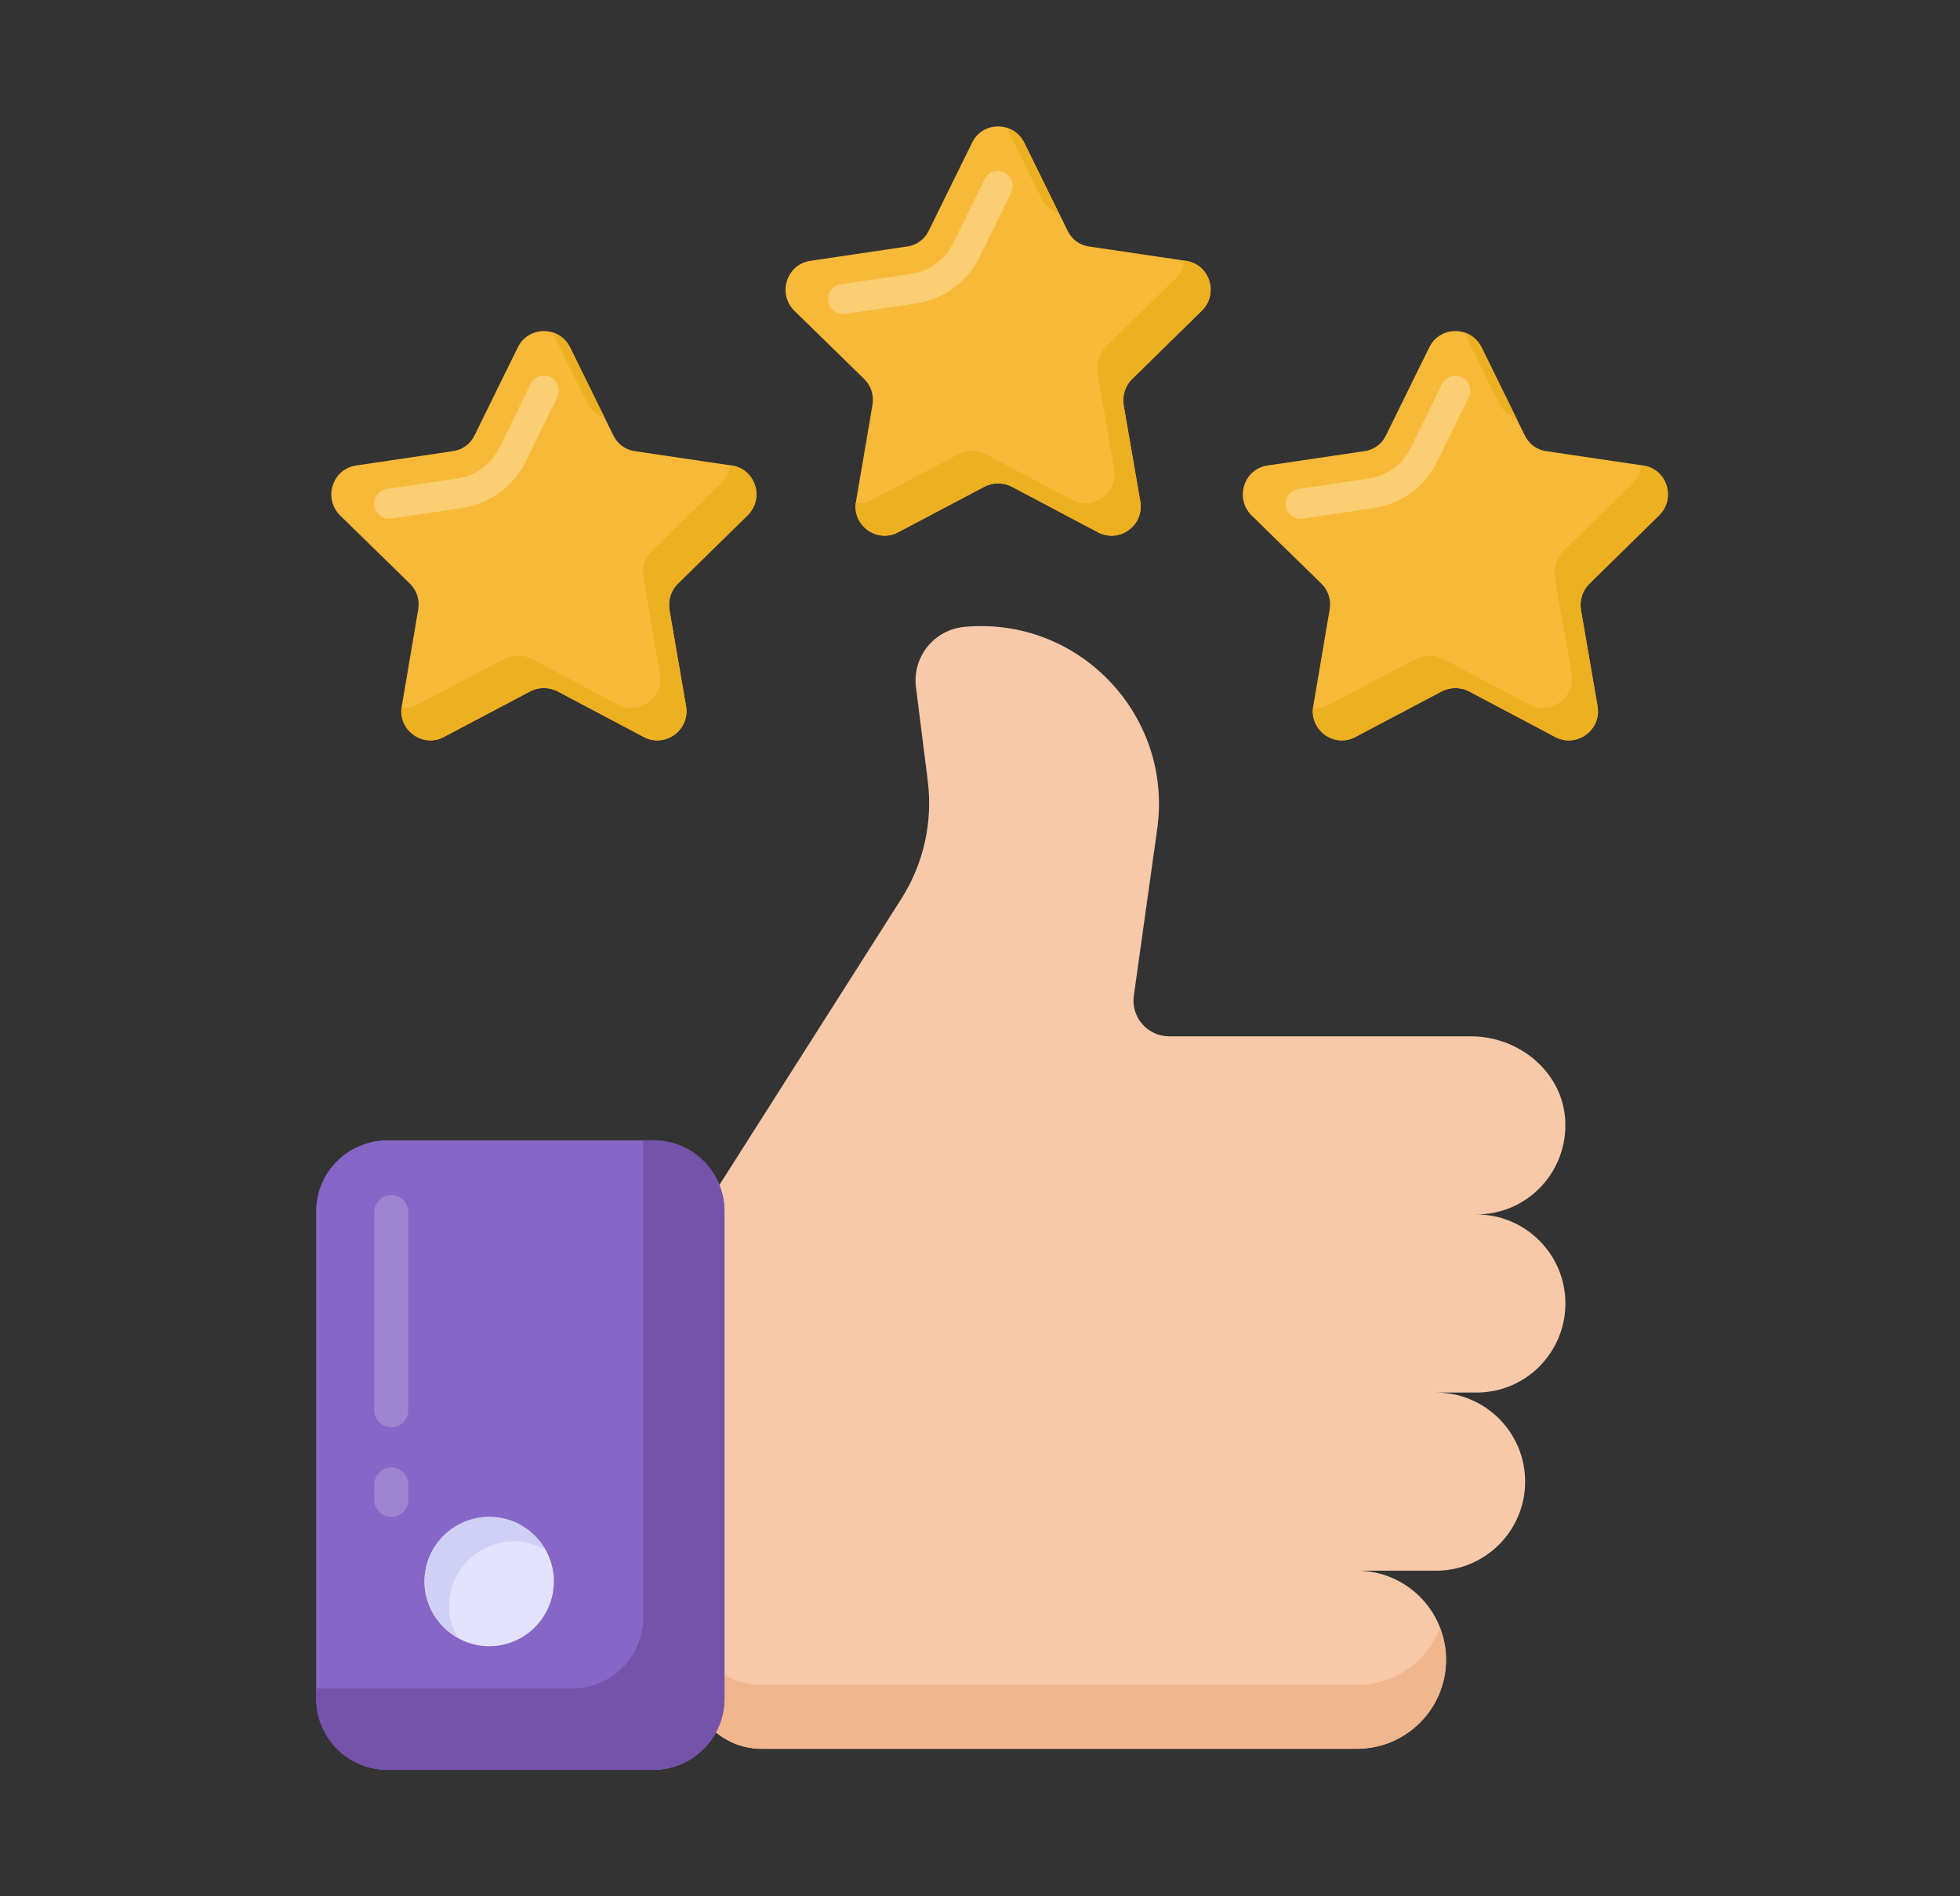 <svg width="31" height="30" viewBox="0 0 31 30" fill="none" xmlns="http://www.w3.org/2000/svg">
<rect x="0" y="0" width="31" height="30" fill="#333333" stroke="none"/>
<path d="M10.721 9.235C10.615 9.338 10.565 9.492 10.588 9.645L10.851 11.171C10.916 11.551 10.519 11.838 10.18 11.658L8.818 10.937C8.681 10.868 8.521 10.868 8.387 10.937L7.022 11.658C6.687 11.838 6.29 11.551 6.355 11.171L6.614 9.645C6.641 9.492 6.591 9.338 6.484 9.235L5.379 8.154C5.108 7.885 5.257 7.418 5.634 7.364L7.16 7.138C7.312 7.118 7.442 7.023 7.507 6.885L8.189 5.497C8.357 5.152 8.845 5.152 9.017 5.497L9.699 6.885C9.764 7.023 9.894 7.118 10.043 7.138L11.568 7.364C11.949 7.418 12.098 7.885 11.823 8.154L10.721 9.235Z" fill="#F9B938"/>
<g opacity="0.3">
<path d="M6.155 8.206C6.04 8.206 5.94 8.121 5.922 8.004C5.903 7.874 5.992 7.754 6.121 7.735L7.224 7.572C7.516 7.535 7.774 7.343 7.902 7.072L8.392 6.074C8.449 5.958 8.589 5.909 8.707 5.967C8.824 6.025 8.872 6.167 8.814 6.284L8.326 7.278C8.128 7.697 7.739 7.984 7.287 8.04L6.189 8.203C6.178 8.205 6.166 8.206 6.155 8.206Z" fill="white"/>
</g>
<path d="M9.287 6.371L8.738 5.259C8.853 5.293 8.956 5.374 9.017 5.497L9.562 6.608C9.444 6.574 9.341 6.486 9.287 6.371Z" fill="#ECB021"/>
<path d="M10.721 9.234C10.614 9.338 10.564 9.491 10.587 9.645L10.85 11.171C10.915 11.55 10.519 11.838 10.179 11.658L8.818 10.937C8.68 10.868 8.52 10.868 8.387 10.937L7.022 11.658C6.694 11.834 6.305 11.562 6.35 11.194C6.434 11.205 6.526 11.19 6.61 11.144L7.975 10.423C8.108 10.354 8.269 10.354 8.406 10.423L9.767 11.144C10.107 11.324 10.503 11.037 10.438 10.657L10.175 9.131C10.152 8.978 10.202 8.824 10.309 8.721L11.411 7.639C11.491 7.559 11.537 7.459 11.548 7.36L11.567 7.363C11.949 7.417 12.097 7.885 11.823 8.153L10.721 9.234Z" fill="#ECB021"/>
<path d="M25.137 9.235C25.031 9.339 24.981 9.492 25.004 9.645L25.267 11.171C25.332 11.551 24.935 11.838 24.596 11.658L23.234 10.937C23.097 10.868 22.937 10.868 22.803 10.937L21.438 11.658C21.103 11.838 20.706 11.551 20.771 11.171L21.03 9.645C21.057 9.492 21.007 9.339 20.901 9.235L19.795 8.154C19.524 7.885 19.673 7.418 20.05 7.364L21.576 7.138C21.728 7.119 21.858 7.023 21.922 6.885L22.605 5.497C22.773 5.152 23.261 5.152 23.433 5.497L24.115 6.885C24.18 7.023 24.31 7.119 24.459 7.138L25.984 7.364C26.365 7.418 26.514 7.885 26.239 8.154L25.137 9.235Z" fill="#F9B938"/>
<g opacity="0.3">
<path d="M20.571 8.207C20.456 8.207 20.356 8.122 20.338 8.005C20.32 7.875 20.408 7.755 20.537 7.736L21.64 7.572C21.932 7.536 22.19 7.344 22.318 7.073L22.808 6.075C22.865 5.959 23.005 5.91 23.123 5.968C23.24 6.026 23.288 6.168 23.23 6.285L22.742 7.279C22.544 7.698 22.155 7.985 21.703 8.041L20.605 8.204C20.594 8.206 20.582 8.207 20.571 8.207Z" fill="white"/>
</g>
<path d="M23.704 6.37L23.155 5.259C23.27 5.293 23.373 5.374 23.434 5.496L23.979 6.608C23.861 6.574 23.758 6.485 23.704 6.37Z" fill="#ECB021"/>
<path d="M25.138 9.235C25.031 9.339 24.981 9.492 25.004 9.646L25.267 11.172C25.332 11.551 24.936 11.839 24.596 11.659L23.235 10.938C23.098 10.869 22.937 10.869 22.804 10.938L21.439 11.659C21.111 11.835 20.722 11.563 20.767 11.195C20.851 11.206 20.943 11.191 21.027 11.145L22.392 10.424C22.525 10.355 22.686 10.355 22.823 10.424L24.184 11.145C24.524 11.325 24.92 11.037 24.855 10.658L24.592 9.132C24.57 8.979 24.619 8.825 24.726 8.722L25.828 7.64C25.908 7.56 25.954 7.46 25.965 7.361L25.984 7.364C26.366 7.418 26.514 7.886 26.24 8.154L25.138 9.235Z" fill="#ECB021"/>
<path d="M17.906 5.997C17.799 6.101 17.75 6.254 17.772 6.407L18.036 7.933C18.1 8.313 17.704 8.6 17.364 8.42L16.003 7.699C15.866 7.63 15.706 7.63 15.572 7.699L14.207 8.42C13.871 8.6 13.475 8.313 13.539 7.933L13.799 6.407C13.825 6.254 13.776 6.101 13.669 5.997L12.563 4.916C12.292 4.647 12.441 4.18 12.819 4.126L14.344 3.9C14.497 3.881 14.626 3.785 14.691 3.647L15.374 2.259C15.541 1.914 16.03 1.914 16.201 2.259L16.884 3.647C16.949 3.785 17.078 3.881 17.227 3.9L18.753 4.126C19.134 4.18 19.283 4.647 19.008 4.916L17.906 5.997Z" fill="#F9B938"/>
<path d="M16.47 3.133L15.921 2.021C16.035 2.056 16.138 2.136 16.199 2.259L16.745 3.371C16.626 3.336 16.523 3.248 16.47 3.133Z" fill="#ECB021"/>
<path d="M17.904 5.997C17.797 6.101 17.748 6.254 17.771 6.407L18.034 7.933C18.099 8.313 17.702 8.6 17.363 8.42L16.001 7.699C15.864 7.63 15.704 7.63 15.57 7.699L14.205 8.42C13.877 8.597 13.488 8.324 13.534 7.956C13.618 7.968 13.709 7.952 13.793 7.906L15.159 7.186C15.292 7.117 15.452 7.117 15.589 7.186L16.951 7.906C17.29 8.087 17.687 7.799 17.622 7.42L17.359 5.894C17.336 5.74 17.386 5.587 17.492 5.483L18.595 4.402C18.675 4.322 18.72 4.222 18.732 4.122L18.751 4.126C19.132 4.18 19.281 4.648 19.006 4.916L17.904 5.997Z" fill="#ECB021"/>
<g opacity="0.3">
<path d="M13.335 4.969C13.22 4.969 13.119 4.884 13.102 4.767C13.083 4.637 13.172 4.517 13.3 4.498L14.403 4.335C14.695 4.298 14.953 4.106 15.081 3.835L15.572 2.837C15.629 2.721 15.768 2.672 15.887 2.73C16.003 2.788 16.051 2.93 15.994 3.047L15.505 4.041C15.307 4.46 14.918 4.747 14.467 4.803L13.369 4.966C13.358 4.968 13.346 4.969 13.335 4.969Z" fill="white"/>
</g>
<path d="M24.759 20.622C24.759 21.384 24.147 22.031 23.35 22.031H22.713C23.491 22.031 24.122 22.662 24.122 23.44C24.122 24.217 23.492 24.849 22.713 24.849H21.462C22.24 24.849 22.871 25.48 22.871 26.258C22.871 27.035 22.241 27.667 21.462 27.667H12.044C11.422 27.667 10.917 27.162 10.917 26.54V19.472L14.256 14.219C14.608 13.665 14.755 13.007 14.674 12.356L14.487 10.872C14.427 10.394 14.775 9.961 15.254 9.917C17.064 9.751 18.555 11.315 18.303 13.114L17.933 15.753C17.886 16.092 18.149 16.395 18.492 16.395L23.265 16.395C24.019 16.395 24.703 16.95 24.755 17.703C24.811 18.511 24.18 19.213 23.35 19.213C24.128 19.213 24.759 19.844 24.759 20.622Z" fill="#F7C9A9"/>
<path d="M22.775 25.75C22.837 25.908 22.871 26.077 22.871 26.257C22.871 27.034 22.241 27.666 21.462 27.666H12.044C11.424 27.666 10.917 27.164 10.917 26.539V25.53C10.917 26.15 11.424 26.657 12.044 26.657H21.462C21.851 26.657 22.2 26.499 22.459 26.246C22.595 26.105 22.707 25.936 22.775 25.75Z" fill="#F0B68E"/>
<path d="M11.459 19.168V26.872C11.459 27.492 10.957 28 10.332 28H6.127C5.507 28 5 27.492 5 26.872V19.168C5 18.542 5.507 18.041 6.127 18.041H10.332C10.957 18.041 11.459 18.542 11.459 19.168Z" fill="#8666C6"/>
<path d="M11.459 19.168V26.872C11.459 27.492 10.957 27.999 10.332 27.999H6.127C5.507 27.999 5 27.492 5 26.872V26.714H9.047C9.672 26.714 10.174 26.207 10.174 25.587V18.04H10.332C10.957 18.04 11.459 18.542 11.459 19.168Z" fill="#7553AA"/>
<path d="M8.76 25.019C8.76 25.582 8.303 26.044 7.74 26.044C7.176 26.044 6.714 25.582 6.714 25.019C6.714 24.455 7.176 23.999 7.74 23.999C8.303 23.999 8.76 24.455 8.76 25.019Z" fill="#E4E3FF"/>
<path d="M8.624 24.521C8.478 24.431 8.309 24.386 8.129 24.386C7.565 24.386 7.103 24.843 7.103 25.406C7.103 25.586 7.153 25.761 7.238 25.908C6.928 25.733 6.714 25.4 6.714 25.017C6.714 24.454 7.176 23.997 7.74 23.997C8.123 23.997 8.455 24.211 8.624 24.521Z" fill="#D0D0F7"/>
<g opacity="0.2">
<path d="M6.457 19.174V22.312C6.457 22.461 6.337 22.581 6.188 22.581C6.04 22.581 5.92 22.461 5.92 22.312V19.174C5.92 19.026 6.04 18.906 6.188 18.906C6.337 18.906 6.457 19.026 6.457 19.174Z" fill="white"/>
</g>
<g opacity="0.2">
<path d="M6.457 23.486V23.729C6.457 23.878 6.337 23.998 6.188 23.998C6.04 23.998 5.92 23.878 5.92 23.729V23.486C5.92 23.337 6.04 23.217 6.188 23.217C6.337 23.217 6.457 23.337 6.457 23.486Z" fill="white"/>
</g>
</svg>
